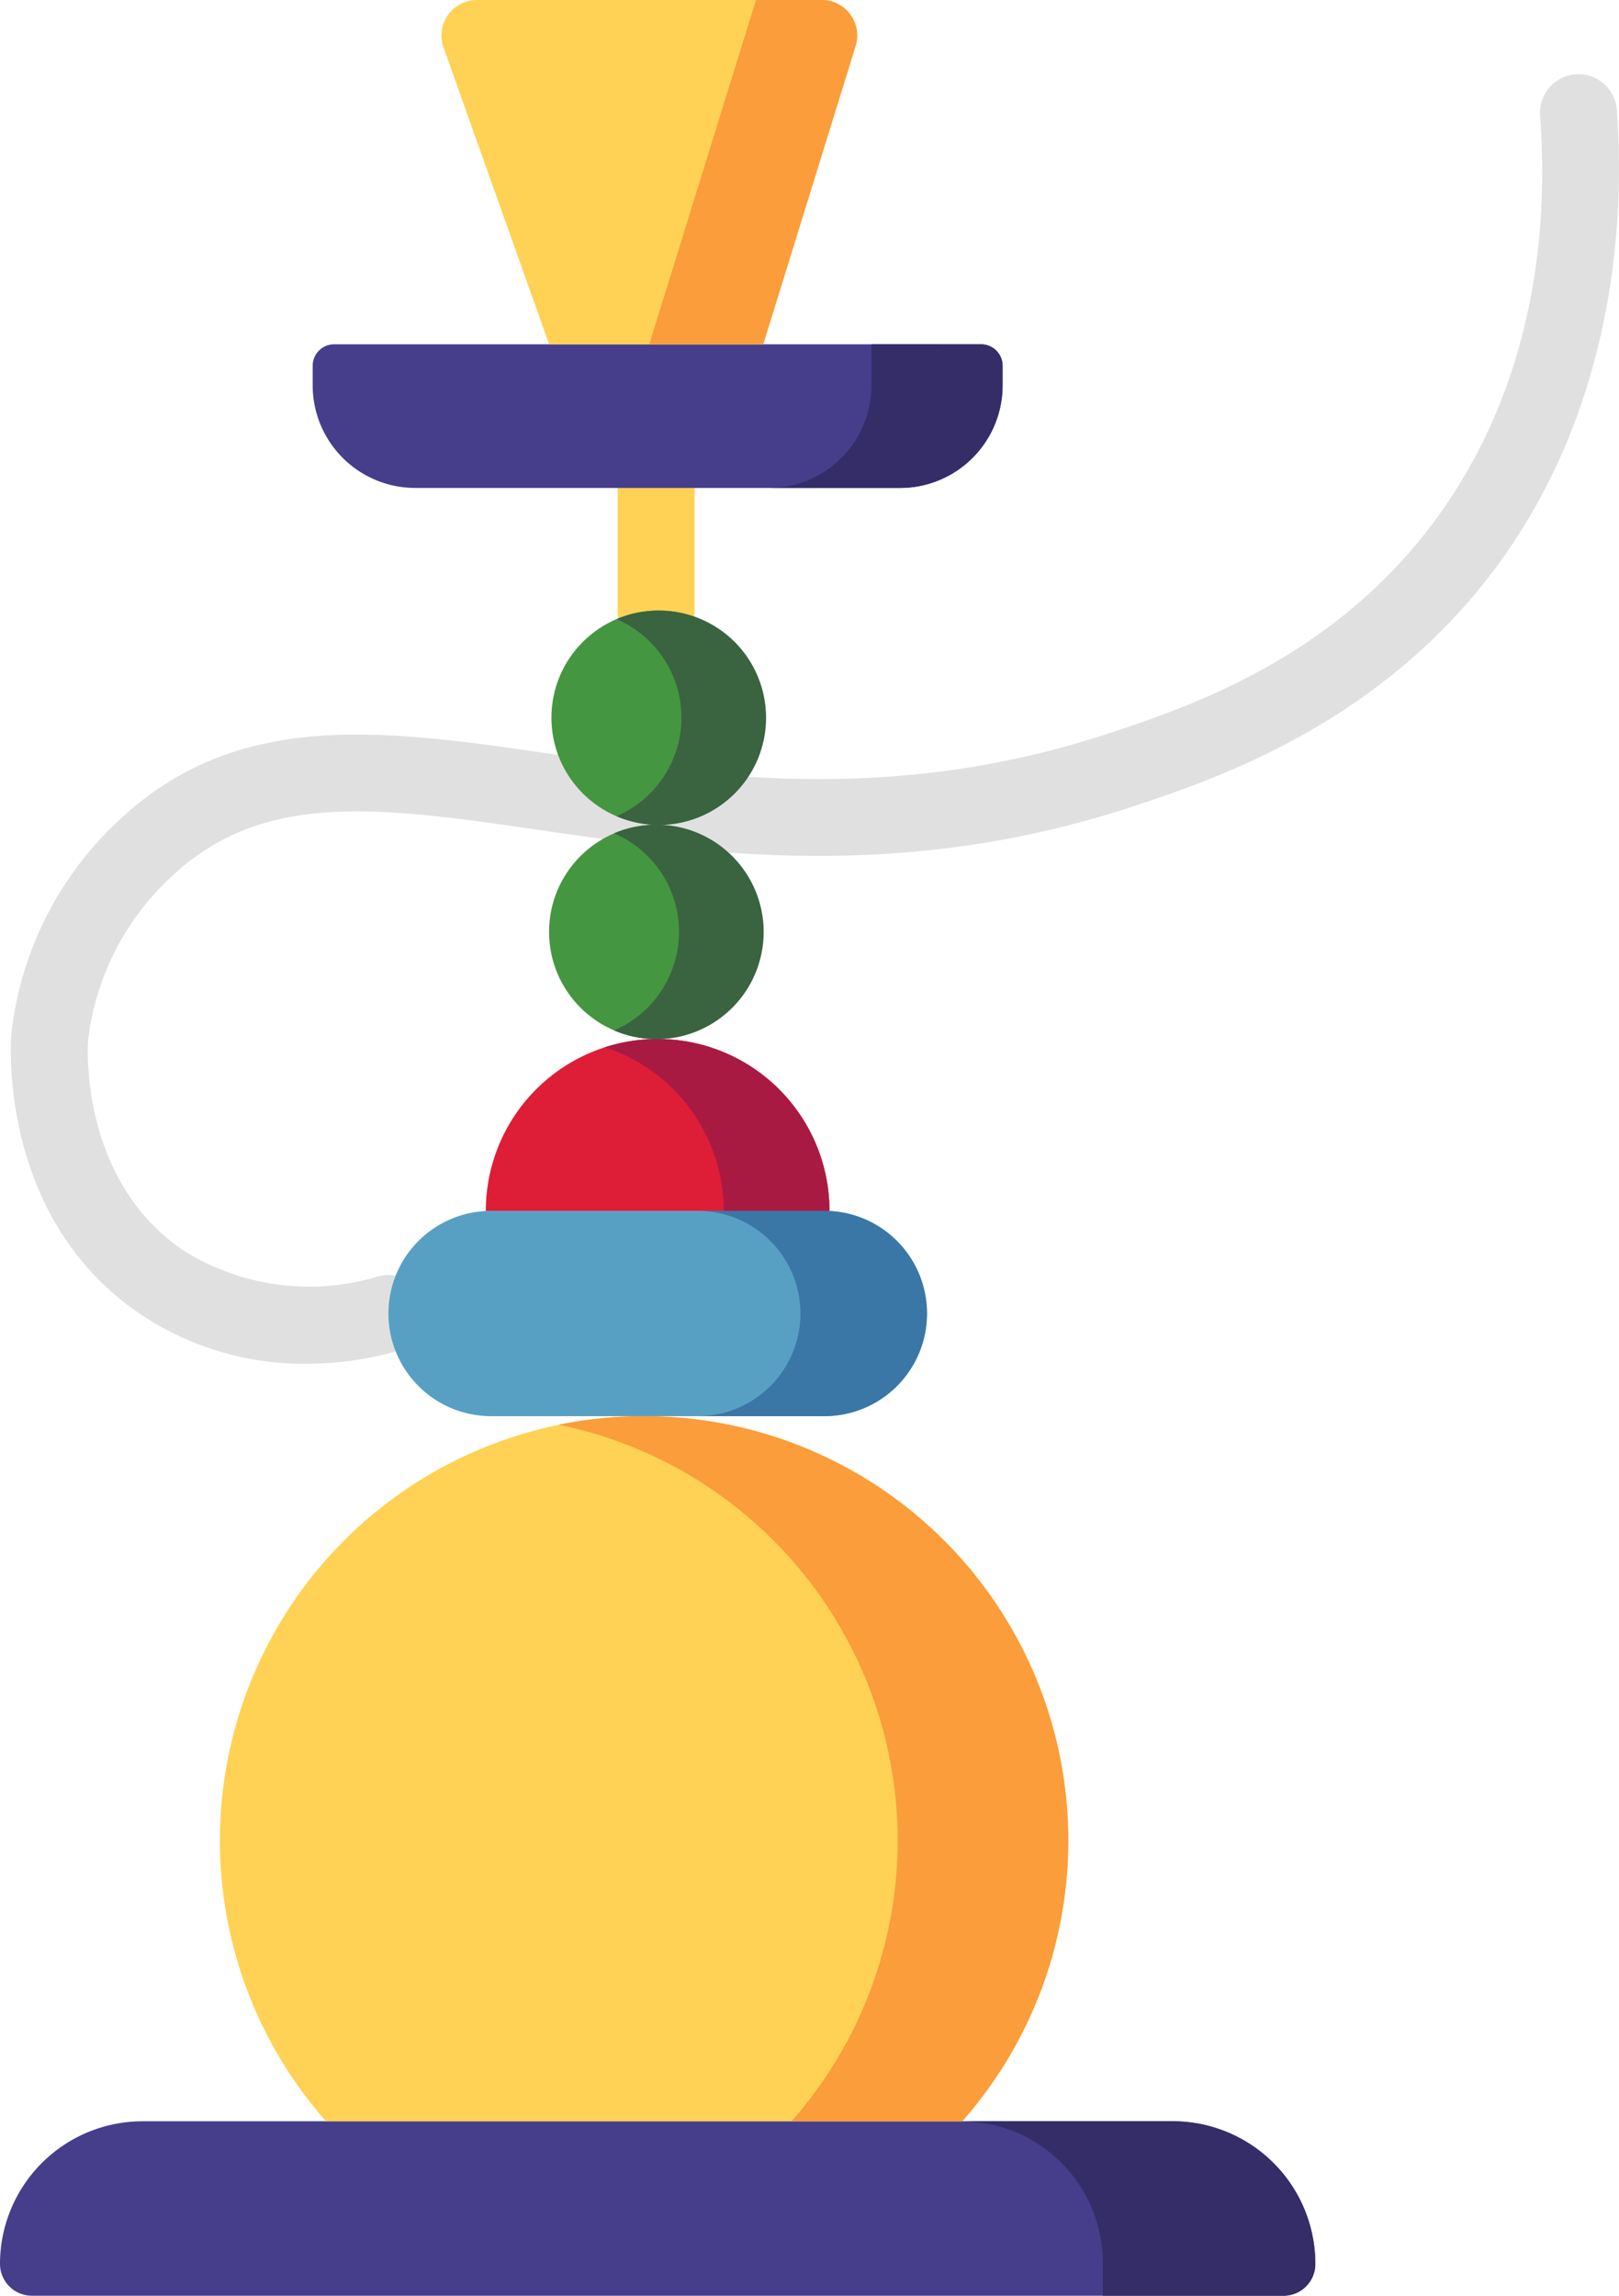 <svg xmlns="http://www.w3.org/2000/svg" width="87.635" height="124.217" viewBox="0 0 87.635 124.217"><defs><style>.a{fill:#e1e0e0;}.b{fill:#ffd255;}.c{fill:#463e8b;}.d{fill:#fa9d3a;}.e{fill:#58a0c3;}.f{fill:#3a77a6;}.g{fill:#342d68;}.h{fill:#de1e37;}.i{fill:#a91a43;}.j{fill:#459640;}.k{fill:#3a6340;}</style></defs><path class="a" d="M1533.274,2494.13a15.84,15.84,0,0,1-8.925-2.653c-7.782-5.214-7.059-14.828-7.025-15.235a18.568,18.568,0,0,1,5.937-11.625c6.417-5.937,14.307-4.79,23.443-3.46,8.667,1.261,18.49,2.69,30.072-1.152,4.213-1.4,12.056-4,17.585-11.479s6.15-16.048,5.707-21.93a2.082,2.082,0,1,1,4.153-.313c.407,5.392.1,15.773-6.51,24.719-6.314,8.54-15.3,11.522-19.623,12.956-12.518,4.154-23.311,2.583-31.984,1.322-8.741-1.272-15.058-2.191-20.014,2.4a14.343,14.343,0,0,0-4.615,8.921c-.007.076-.572,7.559,5.193,11.422a12.835,12.835,0,0,0,10.452,1.4,2.082,2.082,0,1,1,1.213,3.984A17.8,17.8,0,0,1,1533.274,2494.13Z" transform="translate(-1516.705 -2420.342)"/><path class="b" d="M1572.823,2468.274a2.083,2.083,0,0,1-2.083-2.083v-6.713a2.083,2.083,0,0,1,4.165,0v6.713A2.083,2.083,0,0,1,1572.823,2468.274Z" transform="translate(-1537.306 -2433.077)"/><path class="c" d="M1579.813,2604.59h-55.756a7.721,7.721,0,0,0-7.721,7.721h0a1.724,1.724,0,0,0,1.719,1.719h67.759a1.724,1.724,0,0,0,1.719-1.719h0A7.721,7.721,0,0,0,1579.813,2604.59Z" transform="translate(-1516.336 -2489.813)"/><path class="b" d="M1541.446,2580.661a22.963,22.963,0,1,1,34.444,0" transform="translate(-1523.802 -2465.884)"/><path class="d" d="M1562.269,2542.508a23.116,23.116,0,0,0-4.618.464,22.968,22.968,0,0,1,12.6,37.689h9.235a22.963,22.963,0,0,0-17.222-38.152Z" transform="translate(-1527.403 -2465.884)"/><path class="e" d="M1574.144,2535.542H1556.1a5.553,5.553,0,0,1-5.553-5.554h0a5.553,5.553,0,0,1,5.553-5.553h18.048a5.553,5.553,0,0,1,5.554,5.553h0A5.554,5.554,0,0,1,1574.144,2535.542Z" transform="translate(-1529.521 -2458.917)"/><path class="f" d="M1584.651,2524.435H1577.8a5.553,5.553,0,0,1,5.553,5.553h0a5.553,5.553,0,0,1-5.553,5.554h6.849a5.554,5.554,0,0,0,5.553-5.554h0A5.553,5.553,0,0,0,1584.651,2524.435Z" transform="translate(-1540.028 -2458.917)"/><path class="c" d="M1575.671,2455.909h-26.24a5.554,5.554,0,0,1-5.554-5.554V2449.3a1.163,1.163,0,0,1,1.164-1.163h35.019a1.163,1.163,0,0,1,1.163,1.163v1.058A5.553,5.553,0,0,1,1575.671,2455.909Z" transform="translate(-1526.952 -2429.507)"/><path class="g" d="M1589.606,2448.134v2.221a5.553,5.553,0,0,1-5.553,5.554h7.1a5.553,5.553,0,0,0,5.553-5.554V2449.3a1.163,1.163,0,0,0-1.163-1.163Z" transform="translate(-1542.438 -2429.507)"/><path class="h" d="M1559.127,2518.6a9.3,9.3,0,0,1,18.6,0" transform="translate(-1532.83 -2453.083)"/><path class="i" d="M1572.467,2509.3a9.292,9.292,0,0,0-2.864.451,9.305,9.305,0,0,1,6.438,8.851h5.727A9.3,9.3,0,0,0,1572.467,2509.3Z" transform="translate(-1536.868 -2453.083)"/><g transform="translate(29.72 33.037)"><circle class="j" cx="5.795" cy="5.795" r="5.795" transform="translate(0 11.59)"/><circle class="j" cx="5.795" cy="5.795" r="5.795" transform="translate(0.128)"/></g><g transform="translate(33.243 33.036)"><path class="k" d="M1572.7,2490.44a5.781,5.781,0,0,0-2.274.464,5.8,5.8,0,0,1,0,10.662,5.8,5.8,0,1,0,2.274-11.126Z" transform="translate(-1570.429 -2478.85)"/><path class="k" d="M1572.909,2471.58a5.78,5.78,0,0,0-2.274.464,5.8,5.8,0,0,1,0,10.662,5.8,5.8,0,1,0,2.274-11.126Z" transform="translate(-1570.508 -2471.58)"/></g><path class="b" d="M1572.633,2436.451h-11.59l-5.716-16.065a1.919,1.919,0,0,1,1.807-2.562H1575.8a1.918,1.918,0,0,1,1.833,2.486Z" transform="translate(-1531.321 -2417.824)"/><path class="d" d="M1579.3,2417.824l-5.774,18.627h6.167l5-16.141a1.918,1.918,0,0,0-1.833-2.486Z" transform="translate(-1538.379 -2417.824)"/><path class="g" d="M1612.444,2604.59h-11.451a7.667,7.667,0,0,1,7.668,7.668v1.772h9.785a1.719,1.719,0,0,0,1.719-1.719h0A7.721,7.721,0,0,0,1612.444,2604.59Z" transform="translate(-1548.967 -2489.813)"/></svg>